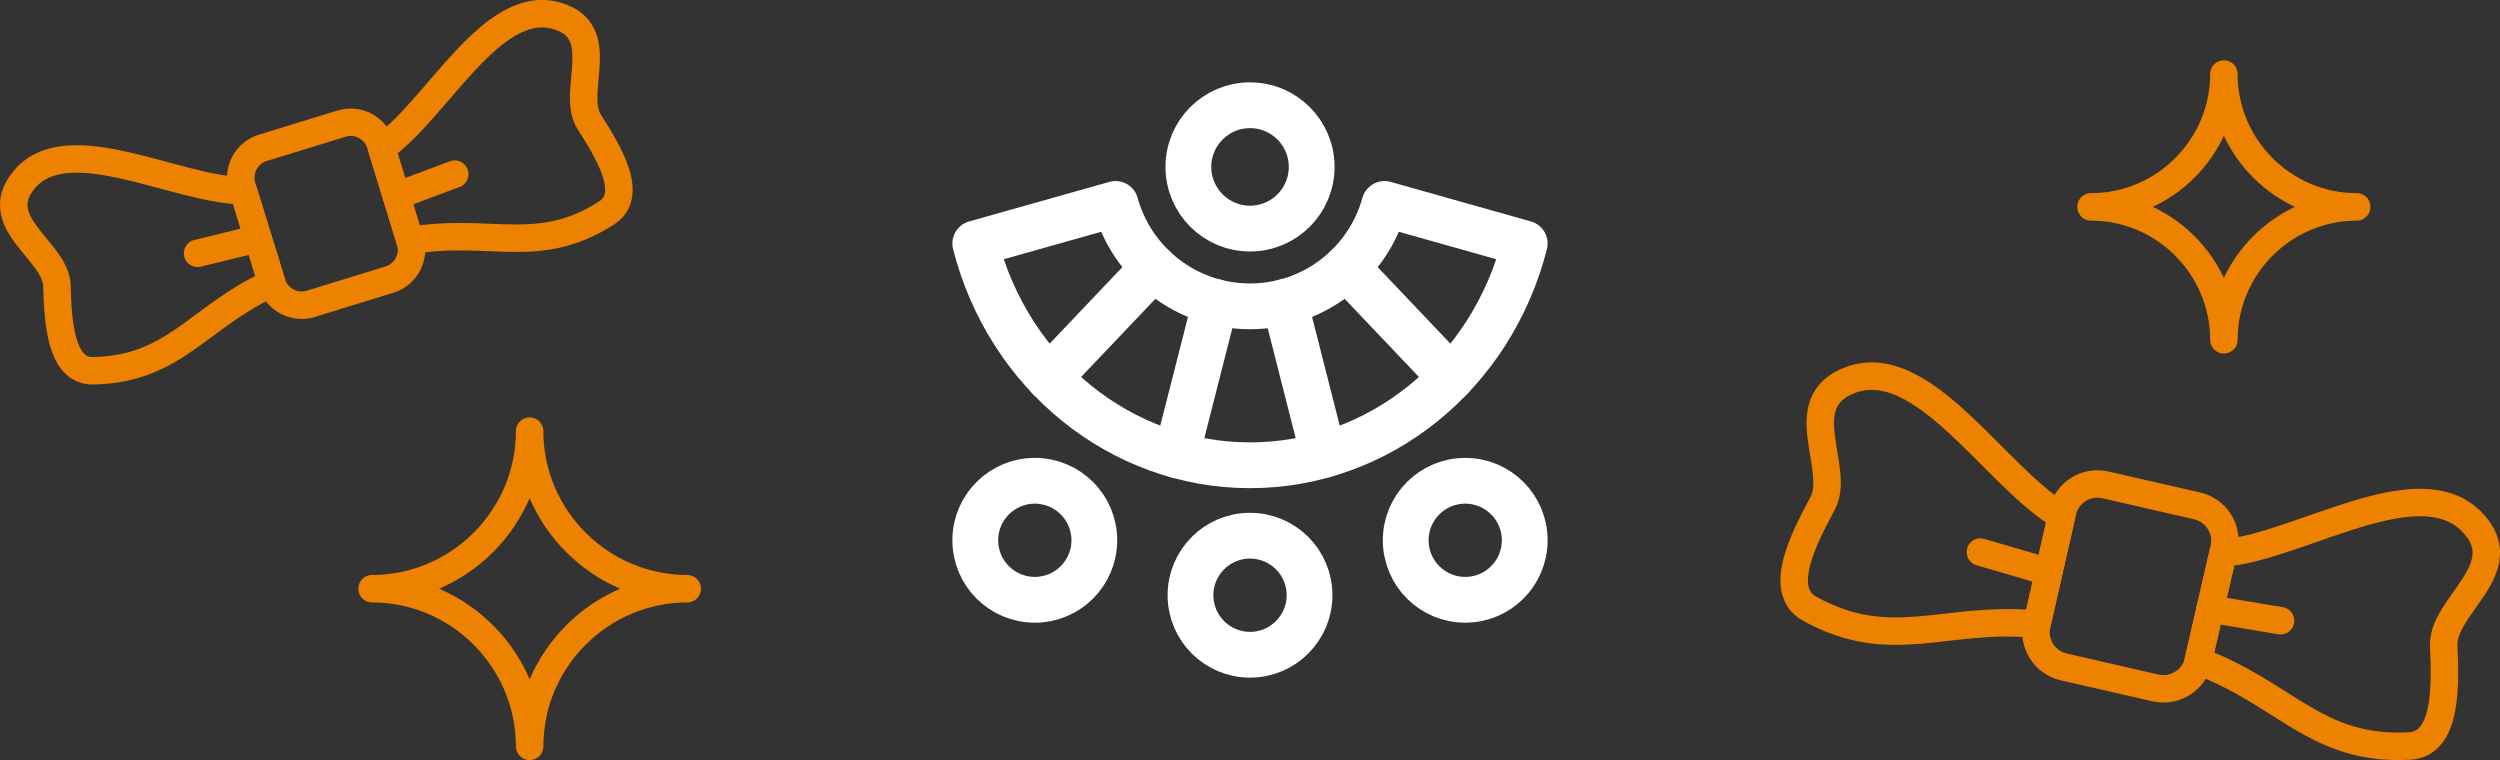 <?xml version="1.0" encoding="UTF-8"?>
<!DOCTYPE svg PUBLIC "-//W3C//DTD SVG 1.1//EN" "http://www.w3.org/Graphics/SVG/1.1/DTD/svg11.dtd">
<!-- Creator: CorelDRAW 2018 (64-Bit) -->
<svg xmlns="http://www.w3.org/2000/svg" xml:space="preserve" width="273px" height="83px" version="1.1" style="shape-rendering:geometricPrecision; text-rendering:geometricPrecision; image-rendering:optimizeQuality; fill-rule:evenodd; clip-rule:evenodd"
viewBox="0 0 6946.3 2111.8"
 xmlns:xlink="http://www.w3.org/1999/xlink">
 <rect x="0" y="0" width="6946.3" height="2111.8" fill="#333333" stroke="none"/>
 <defs>
  <style type="text/css">
   <![CDATA[
    .str1 {stroke:#ED8200;stroke-width:76.3;stroke-linecap:round;stroke-linejoin:round;stroke-miterlimit:2.613}
    .str0 {stroke:white;stroke-width:127.2;stroke-linecap:round;stroke-linejoin:round;stroke-miterlimit:2.613}
    .fil0 {fill:none}
   ]]>
  </style>
 </defs>
 <g id="Layer_x0020_1">
  <g id="_2682167982704">
   <g>
    <g>
     <path class="fil0 str0" d="M3099.6 566.6l-389.8 109.9c92.6,363.4 405.7,616.2 763.4,616.2 357.7,0 670.8,-252.8 763.3,-616.2l-389.7 -109.9c-45.1,164 -195.3,284.5 -373.6,284.5 -178.3,0 -328.5,-120.5 -373.6,-284.5z"/>
     <line class="fil0 str0" x1="3377" y1="839.1" x2="3268.6" y2= "1264.3" />
     <line class="fil0 str0" x1="3205.1" y1="743.4" x2="2914.4" y2= "1049.2" />
     <line class="fil0 str0" x1="4032" y1="1049.2" x2="3741.3" y2= "743.4" />
     <line class="fil0 str0" x1="3677.7" y1="1264.3" x2="3569.4" y2= "839.1" />
     <path class="fil0 str0" d="M3473.2 635.1c-94.6,0 -171.3,-76.7 -171.3,-171.4 0,-94.6 76.7,-171.3 171.3,-171.3 94.6,0 171.3,76.7 171.3,171.3 0,94.7 -76.7,171.4 -171.3,171.4z"/>
    </g>
    <path class="fil0 str0" d="M2875.2 1666.5c91.4,0 165.4,-74 165.4,-165.4 0,-91.3 -74,-165.3 -165.4,-165.3 -91.3,0 -165.4,74 -165.4,165.3 0,91.4 74.1,165.4 165.4,165.4z"/>
    <path class="fil0 str0" d="M3473.2 1819.2c91.3,0 165.4,-74.1 165.4,-165.4 0,-91.4 -74.1,-165.4 -165.4,-165.4 -91.4,0 -165.4,74 -165.4,165.4 0,91.3 74,165.4 165.4,165.4z"/>
    <path class="fil0 str0" d="M4071.2 1666.5c91.3,0 165.3,-74 165.3,-165.4 0,-91.3 -74,-165.3 -165.3,-165.3 -91.4,0 -165.4,74 -165.4,165.3 0,91.4 74,165.4 165.4,165.4z"/>
   </g>
   <g>
    <g>
     <g>
      <path class="fil0 str1" d="M730.1 410.8l218.7 -67.3c45.6,-14.1 94.4,11.7 108.4,57.3l82.4 267.7c14,45.6 -11.8,94.3 -57.4,108.3l-218.7 67.4c-45.6,14 -94.3,-11.8 -108.3,-57.4l-82.5 -267.7c-14,-45.5 11.8,-94.3 57.4,-108.3z"/>
      <path class="fil0 str1" d="M1060.4 411.4l78.7 257.3c222.7,-38.4 356.7,46 547.4,-77.9 76.2,-49.5 4.8,-167.6 -49.4,-252.3 -52.7,-82.5 59.5,-251.9 -90.7,-294.8 -181.3,-51.8 -334.1,263.4 -486,367.7z"/>
      <line class="fil0 str1" x1="1101.4" y1="544.3" x2="1263.5" y2= "483.8" />
      <path class="fil0 str1" d="M676 529.7l79.7 257c-205.8,93.6 -269.1,238.7 -496.5,243.5 -90.7,1.9 -98.2,-135.9 -101,-236.4 -2.8,-97.9 -190.8,-174.9 -90.8,-294.8 120.8,-144.8 424.4,29.9 608.6,30.7z"/>
      <line class="fil0 str1" x1="716.9" y1="662.7" x2="548.9" y2= "703.8" />
     </g>
     <g>
      <path class="fil0 str1" d="M5849.7 1347.2l255.3 58.4c53.2,12.2 86.7,65.6 74.5,118.8l-71.4 312.4c-12.2,53.2 -65.7,86.8 -118.9,74.6l-255.2 -58.4c-53.2,-12.2 -86.8,-65.7 -74.6,-118.8l71.5 -312.4c12.1,-53.2 65.6,-86.8 118.8,-74.6z"/>
      <path class="fil0 str1" d="M6176.7 1536.7l-69.3 300c242.7,89.5 327.2,249.7 587.1,236.1 103.7,-5.5 100.7,-163.4 95.4,-278.4 -5.1,-111.9 203,-215.5 78.7,-344 -150,-155 -481.7,70 -691.9,86.3z"/>
      <line class="fil0 str1" x1="6141.2" y1="1691.9" x2="6336.5" y2= "1724.7" />
      <path class="fil0 str1" d="M5728.1 1434.1l-68.1 300.3c-257.4,-25 -403.2,82.5 -631.3,-42.8 -91,-50 -19.6,-190.9 35.1,-292.1 53.3,-98.6 -89,-282.4 78.7,-344.1 202.5,-74.3 403.4,272.5 585.6,378.7z"/>
      <line class="fil0 str1" x1="5692.5" y1="1589.3" x2="5502.5" y2= "1533.9" />
     </g>
    </g>
    <g>
     <path class="fil0 str1" d="M1471.6 2073.6l0 0c0,-240.8 197.1,-437.9 437.9,-437.9l0 0c-240.8,0 -437.9,-197 -437.9,-437.8l0 0c0,240.8 -197,437.8 -437.8,437.8l0 0c240.8,0 437.8,197.1 437.8,437.9z"/>
     <path class="fil0 str1" d="M6179.1 944l0 0c0,-203.1 166.1,-369.2 369.1,-369.2l0 0c-203,0 -369.1,-166.1 -369.1,-369.1l0 0c0,203 -166.1,369.1 -369.2,369.1l0 0c203.1,0 369.2,166.1 369.2,369.2z"/>
    </g>
   </g>
  </g>
 </g>
</svg>
